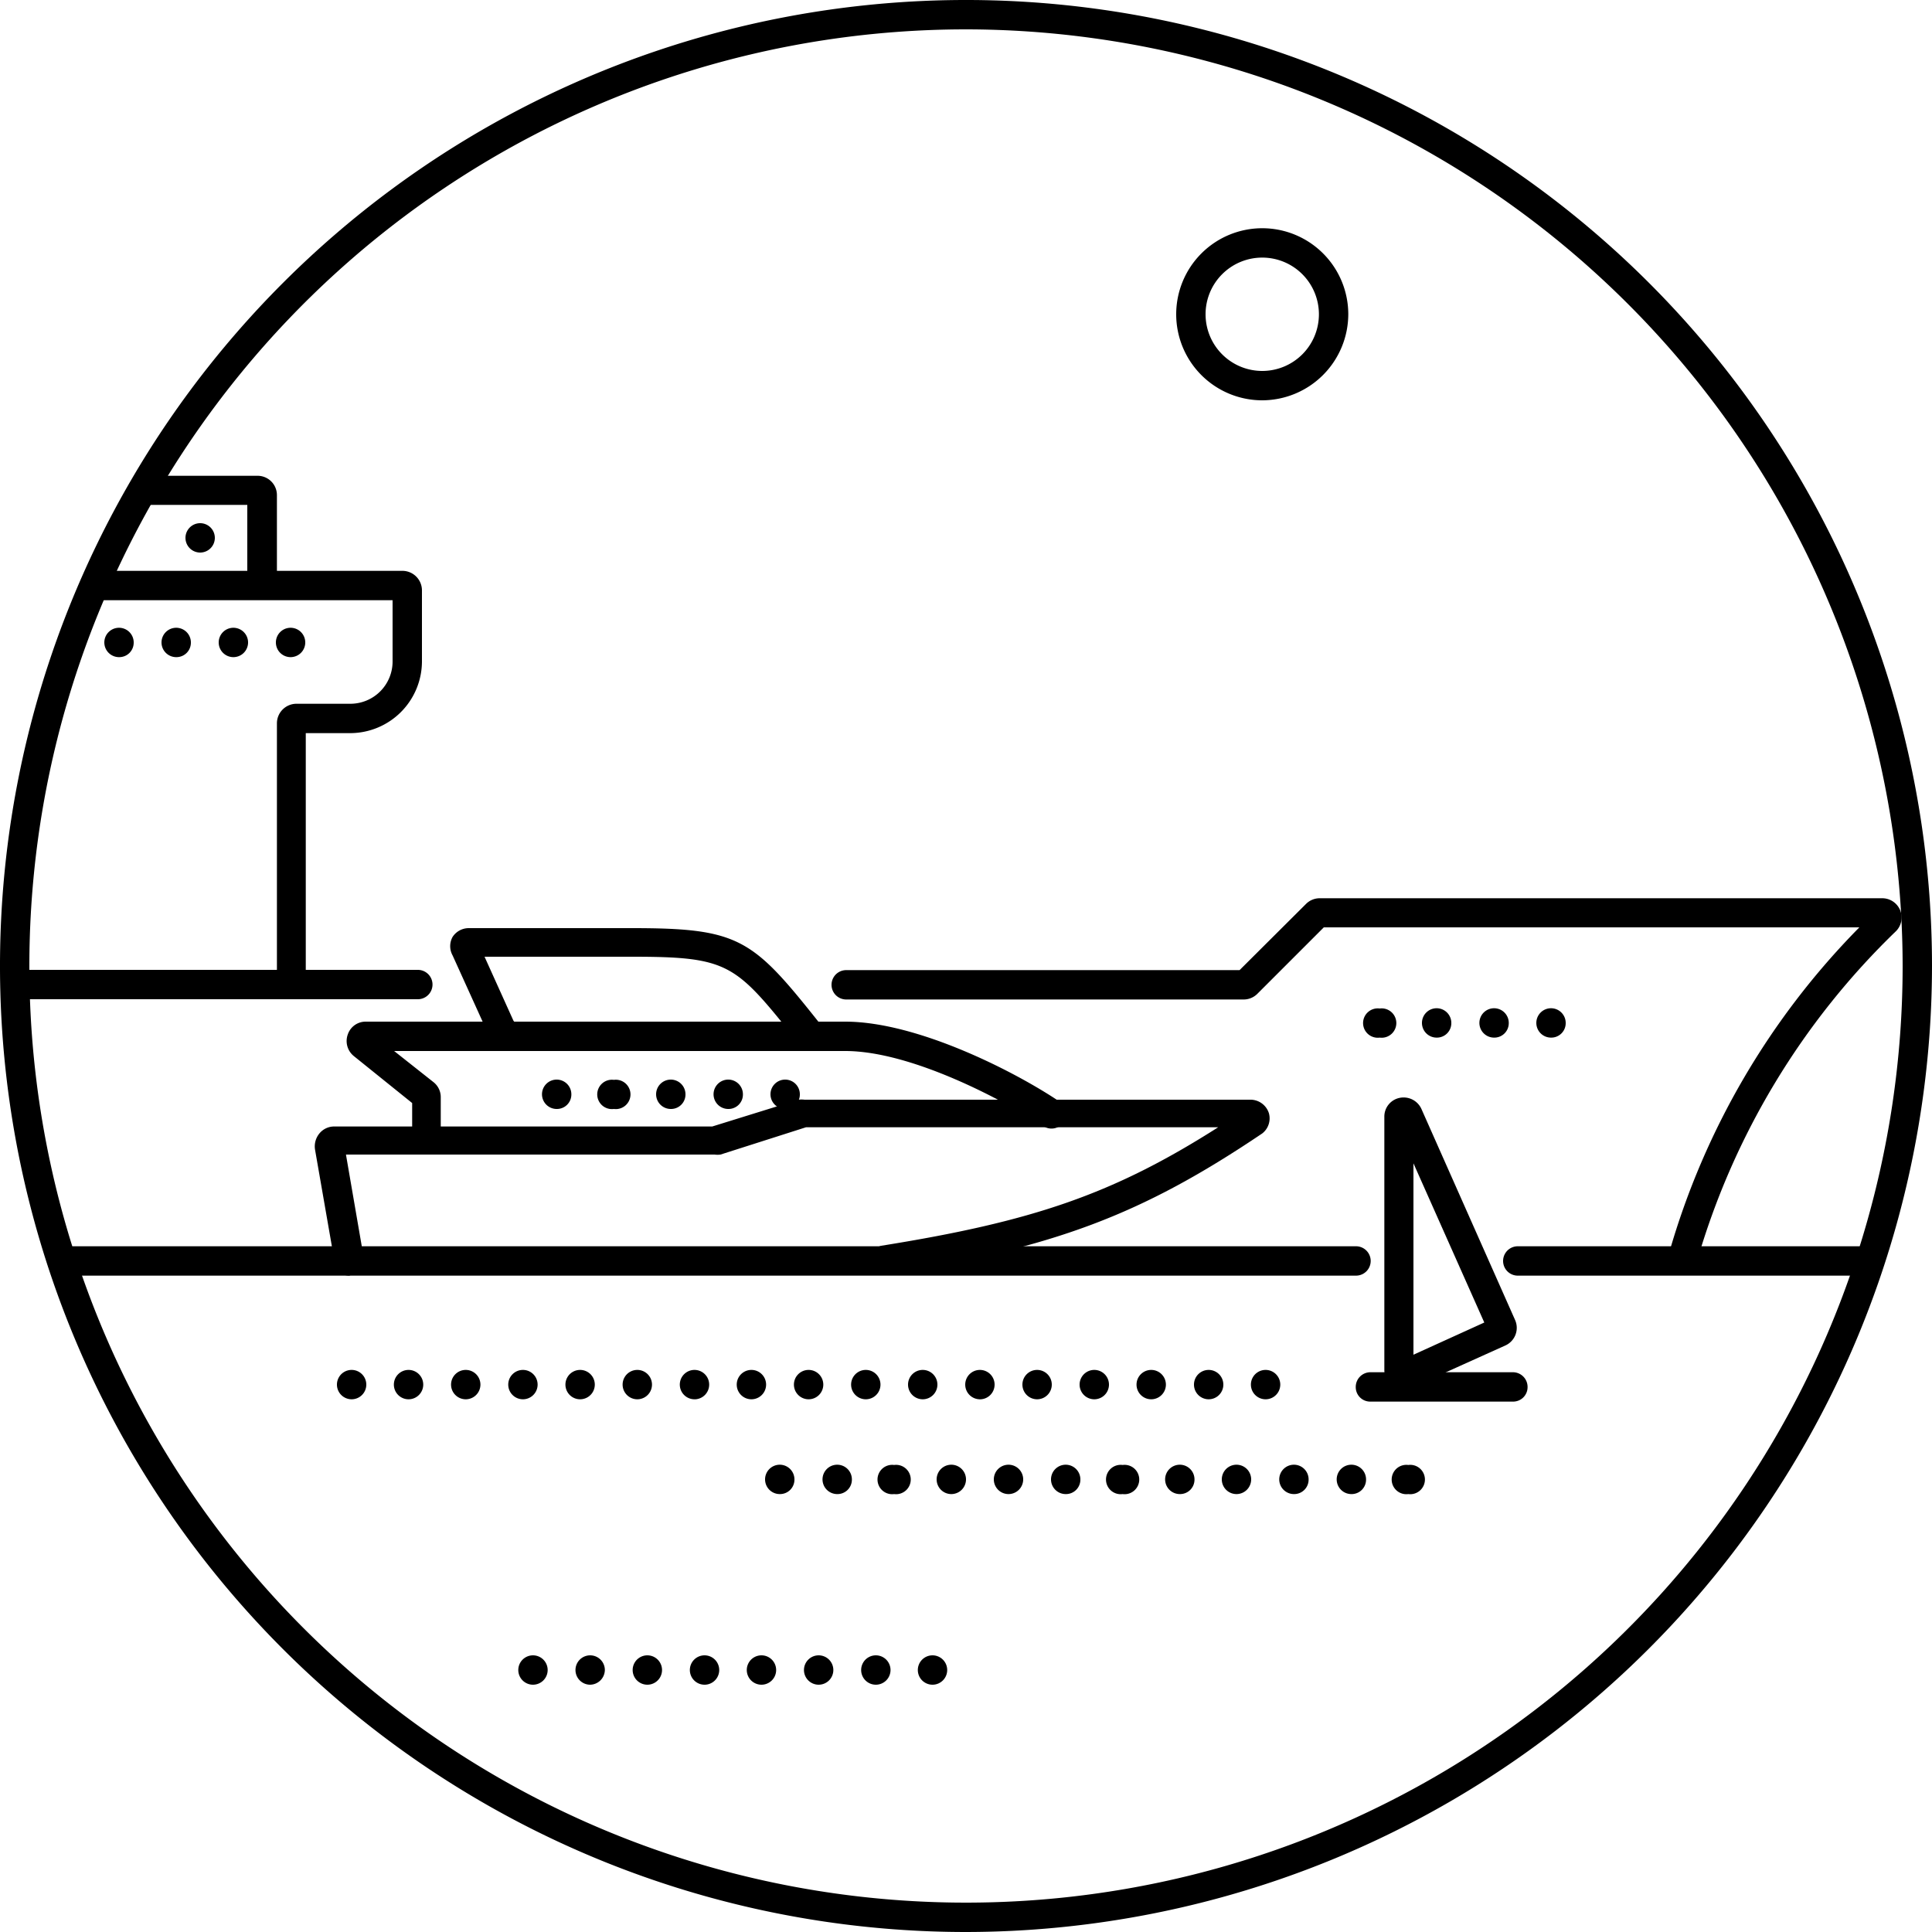<svg xmlns="http://www.w3.org/2000/svg" viewBox="0 0 75 75"><path d="M37.5,75A37.5,37.5,0,1,1,75,37.5,37.54,37.54,0,0,1,37.5,75Zm0-73.86A36.36,36.36,0,1,0,73.86,37.5,36.4,36.4,0,0,0,37.5,1.14Z" transform="translate(0 0)"></path><path d="M72.4,49.52H58.92a.57.57,0,0,1,0-1.14H72.4a.57.57,0,1,1,0,1.14Zm-19.76,0H2.41a.57.57,0,0,1,0-1.14H52.64a.57.57,0,0,1,0,1.14Z" transform="translate(0 0)"></path><path d="M65.34,49.33a.57.57,0,0,1-.18,0,.56.56,0,0,1-.36-.71A29.57,29.57,0,0,1,72.18,36H51.39l-2.58,2.58a.75.75,0,0,1-.53.22H32.85a.57.57,0,0,1,0-1.14H48.12l2.58-2.57a.75.75,0,0,1,.53-.22H73.07a.75.75,0,0,1,.54,1.27,29,29,0,0,0-7.73,12.81A.57.57,0,0,1,65.34,49.33ZM16.22,38.79H.75a.57.57,0,1,1,0-1.14h10V28.08a.76.76,0,0,1,.75-.76H13.6a1.64,1.64,0,0,0,1.64-1.64V23.3H3.76a.57.57,0,0,1-.56-.57.56.56,0,0,1,.56-.57H15.63a.76.76,0,0,1,.75.75v2.77a2.79,2.79,0,0,1-2.78,2.78H11.87v9.19h4.35a.57.57,0,0,1,0,1.14Z" transform="translate(0 0)"></path><path d="M11.28,25.51h0a.57.57,0,1,1,.57-.57A.57.57,0,0,1,11.28,25.51Zm-2.22,0h0a.57.57,0,1,1,.57-.57A.57.57,0,0,1,9.06,25.51Zm-2.22,0h0a.57.57,0,1,1,.57-.57A.56.56,0,0,1,6.84,25.51Zm-2.22,0h0a.57.57,0,1,1,.57-.57A.56.56,0,0,1,4.62,25.51Z" transform="translate(0 0)"></path><path d="M7.77,21.45h0a.57.57,0,1,1,0-1.14.57.57,0,0,1,0,1.14Z" transform="translate(0 0)"></path><path d="M60.21,40.28h0a.57.57,0,1,1,.57-.56A.56.56,0,0,1,60.21,40.28Zm-2.21,0h0a.57.57,0,1,1,.57-.56A.56.56,0,0,1,58,40.28Zm-2.22,0h0a.57.57,0,1,1,.56-.56A.56.56,0,0,1,55.78,40.28Zm-2.22,0h0a.57.57,0,1,1,0-1.13.57.57,0,1,1,0,1.13Z" transform="translate(0 0)"></path><path d="M49.13,54.32h0a.57.57,0,1,1,0-1.14.57.57,0,1,1,0,1.14Zm-2.21,0h0a.57.57,0,1,1,.57-.57A.57.57,0,0,1,46.91,54.32Zm-2.22,0h0a.57.57,0,1,1,.56-.57A.57.57,0,0,1,44.7,54.32Zm-2.22,0h0a.57.57,0,1,1,0-1.14.57.57,0,1,1,0,1.14Zm-2.22,0h0a.57.57,0,1,1,.57-.57A.57.57,0,0,1,40.26,54.32Zm-2.22,0h0a.57.57,0,1,1,.57-.57A.57.57,0,0,1,38,54.32Zm-2.21,0h0a.57.57,0,1,1,.56-.57A.57.57,0,0,1,35.83,54.32Zm-2.22,0h0a.57.57,0,0,1,0-1.14.57.57,0,0,1,0,1.14Zm-2.22,0h0a.57.57,0,1,1,.57-.57A.57.57,0,0,1,31.39,54.32Zm-2.22,0h0a.57.57,0,0,1,0-1.14.57.57,0,0,1,0,1.14Zm-2.21,0h0a.57.57,0,1,1,.57-.57A.57.57,0,0,1,27,54.32Zm-2.22,0h0a.57.57,0,1,1,0-1.14.57.57,0,1,1,0,1.14Zm-2.22,0h0a.57.57,0,1,1,0-1.14.57.57,0,1,1,0,1.14Zm-2.22,0h0a.57.57,0,1,1,.57-.57A.57.57,0,0,1,20.3,54.32Zm-2.22,0h0a.57.57,0,1,1,.57-.57A.57.57,0,0,1,18.08,54.32Zm-2.21,0h0a.57.57,0,1,1,.56-.57A.57.57,0,0,1,15.87,54.32Zm-2.22,0h0a.57.57,0,1,1,0-1.14.57.57,0,1,1,0,1.14Z" transform="translate(0 0)"></path><path d="M54.67,58h0a.57.57,0,1,1,0-1.13.57.57,0,1,1,0,1.13Zm-2.21,0h0a.57.57,0,1,1,.57-.57A.56.56,0,0,1,52.45,58Zm-2.22,0h0a.57.57,0,1,1,.56-.57A.56.56,0,0,1,50.24,58ZM48,58h0a.57.57,0,1,1,.57-.57A.57.57,0,0,1,48,58ZM45.8,58h0a.57.57,0,1,1,.57-.57A.56.56,0,0,1,45.8,58Zm-2.22,0h0a.57.57,0,1,1,0-1.13.57.57,0,1,1,0,1.13Zm-2.21,0h0a.57.57,0,1,1,.57-.57A.56.56,0,0,1,41.36,58Zm-2.22,0h0a.57.57,0,1,1,.57-.57A.57.57,0,0,1,39.15,58Zm-2.22,0h0a.57.57,0,1,1,.57-.57A.57.57,0,0,1,36.93,58Zm-2.22,0h0a.57.57,0,1,1,0-1.13.57.57,0,1,1,0,1.13ZM32.5,58h0a.57.57,0,1,1,.57-.57A.56.56,0,0,1,32.49,58Zm-2.22,0h0a.57.57,0,1,1,.56-.57A.56.56,0,0,1,30.28,58Z" transform="translate(0 0)"></path><path d="M36.21,65.4h0a.57.57,0,1,1,.56-.57A.57.57,0,0,1,36.21,65.4ZM34,65.4h0a.57.57,0,0,1,0-1.14.57.57,0,0,1,0,1.14Zm-2.22,0h0a.57.57,0,1,1,.57-.57A.57.57,0,0,1,31.77,65.4Zm-2.22,0h0a.57.57,0,0,1,0-1.14.57.57,0,0,1,0,1.14Zm-2.21,0h0a.57.57,0,1,1,.57-.57A.57.57,0,0,1,27.33,65.4Zm-2.22,0h0a.57.57,0,0,1,0-1.14.57.57,0,0,1,0,1.14Zm-2.22,0h0a.57.57,0,1,1,.57-.57A.58.58,0,0,1,22.9,65.4Zm-2.22,0h0a.57.57,0,1,1,.57-.57A.57.57,0,0,1,20.68,65.4Z" transform="translate(0 0)"></path><path d="M30.48,43.05h0a.57.57,0,1,1,.57-.56A.56.56,0,0,1,30.48,43.05Zm-2.21,0h0a.57.57,0,1,1,.57-.56A.56.56,0,0,1,28.26,43.05Zm-2.22,0h0a.57.57,0,1,1,.56-.56A.56.56,0,0,1,26.05,43.05Zm-2.22,0h0a.57.57,0,1,1,0-1.13.57.57,0,1,1,0,1.13Zm-2.22,0h0a.57.57,0,1,1,.57-.56A.56.56,0,0,1,21.61,43.05Z" transform="translate(0 0)"></path><path d="M13.56,49.52a.56.56,0,0,1-.56-.47l-.77-4.42A.79.79,0,0,1,12.4,44a.74.74,0,0,1,.57-.27H27.65L31,42.69a.91.91,0,0,1,.23,0H48.54a.75.75,0,0,1,.72.53A.74.74,0,0,1,49,44c-4.7,3.17-8.11,4.45-14.61,5.48a.57.57,0,0,1-.18-1.12c5.88-.94,9-2,13.08-4.6h-16l-3.32,1.06a.85.85,0,0,1-.23,0H13.43l.69,4a.58.58,0,0,1-.47.66Zm14-5.75h0Z" transform="translate(0 0)"></path><path d="M16.54,44.53A.57.57,0,0,1,16,44V42.82L13.74,41a.75.75,0,0,1-.24-.84.73.73,0,0,1,.7-.5H32.81c2.85,0,6.69,2,8.33,3.11a.57.57,0,0,1-.63.95c-1.53-1-5.12-2.92-7.7-2.92H15.3l1.53,1.21a.74.74,0,0,1,.28.59V44A.56.56,0,0,1,16.54,44.53Z" transform="translate(0 0)"></path><path d="M31.41,40.65a.57.57,0,0,1-.45-.21c-2.41-3-2.61-3.3-6.41-3.3H18.81l1.12,2.48a.57.57,0,1,1-1,.47l-1.36-3a.74.74,0,0,1,0-.72.75.75,0,0,1,.63-.34h6.34c4.19,0,4.68.42,7.3,3.72a.57.57,0,0,1-.09.8A.59.59,0,0,1,31.41,40.65Z" transform="translate(0 0)"></path><path d="M54.49,53.94a.78.78,0,0,1-.41-.12.77.77,0,0,1-.34-.63V43.36a.74.74,0,0,1,.59-.74.76.76,0,0,1,.85.43h0l3.63,8.18a.75.75,0,0,1-.37,1L54.8,53.87A.7.7,0,0,1,54.49,53.94Zm-.16-1.1Zm.54-7.68v7.43l2.75-1.25Zm2.9,6.53Zm-3.63-8.18Z" transform="translate(0 0)"></path><path d="M58.74,54.41H53.2a.56.56,0,0,1-.57-.57.57.57,0,0,1,.57-.57h5.54a.57.57,0,0,1,.56.57A.56.56,0,0,1,58.74,54.41Z" transform="translate(0 0)"></path><path d="M10.17,23.11a.57.57,0,0,1-.57-.57V19.6H5.65a.57.57,0,1,1,0-1.13H10a.75.75,0,0,1,.75.75v3.32A.57.57,0,0,1,10.17,23.11Z" transform="translate(0 0)"></path><path d="M49,15.54a3.34,3.34,0,1,1,3.34-3.34A3.35,3.35,0,0,1,49,15.54ZM49,10a2.2,2.2,0,1,0,2.2,2.2A2.2,2.2,0,0,0,49,10Z" transform="translate(0 0)"></path></svg>
